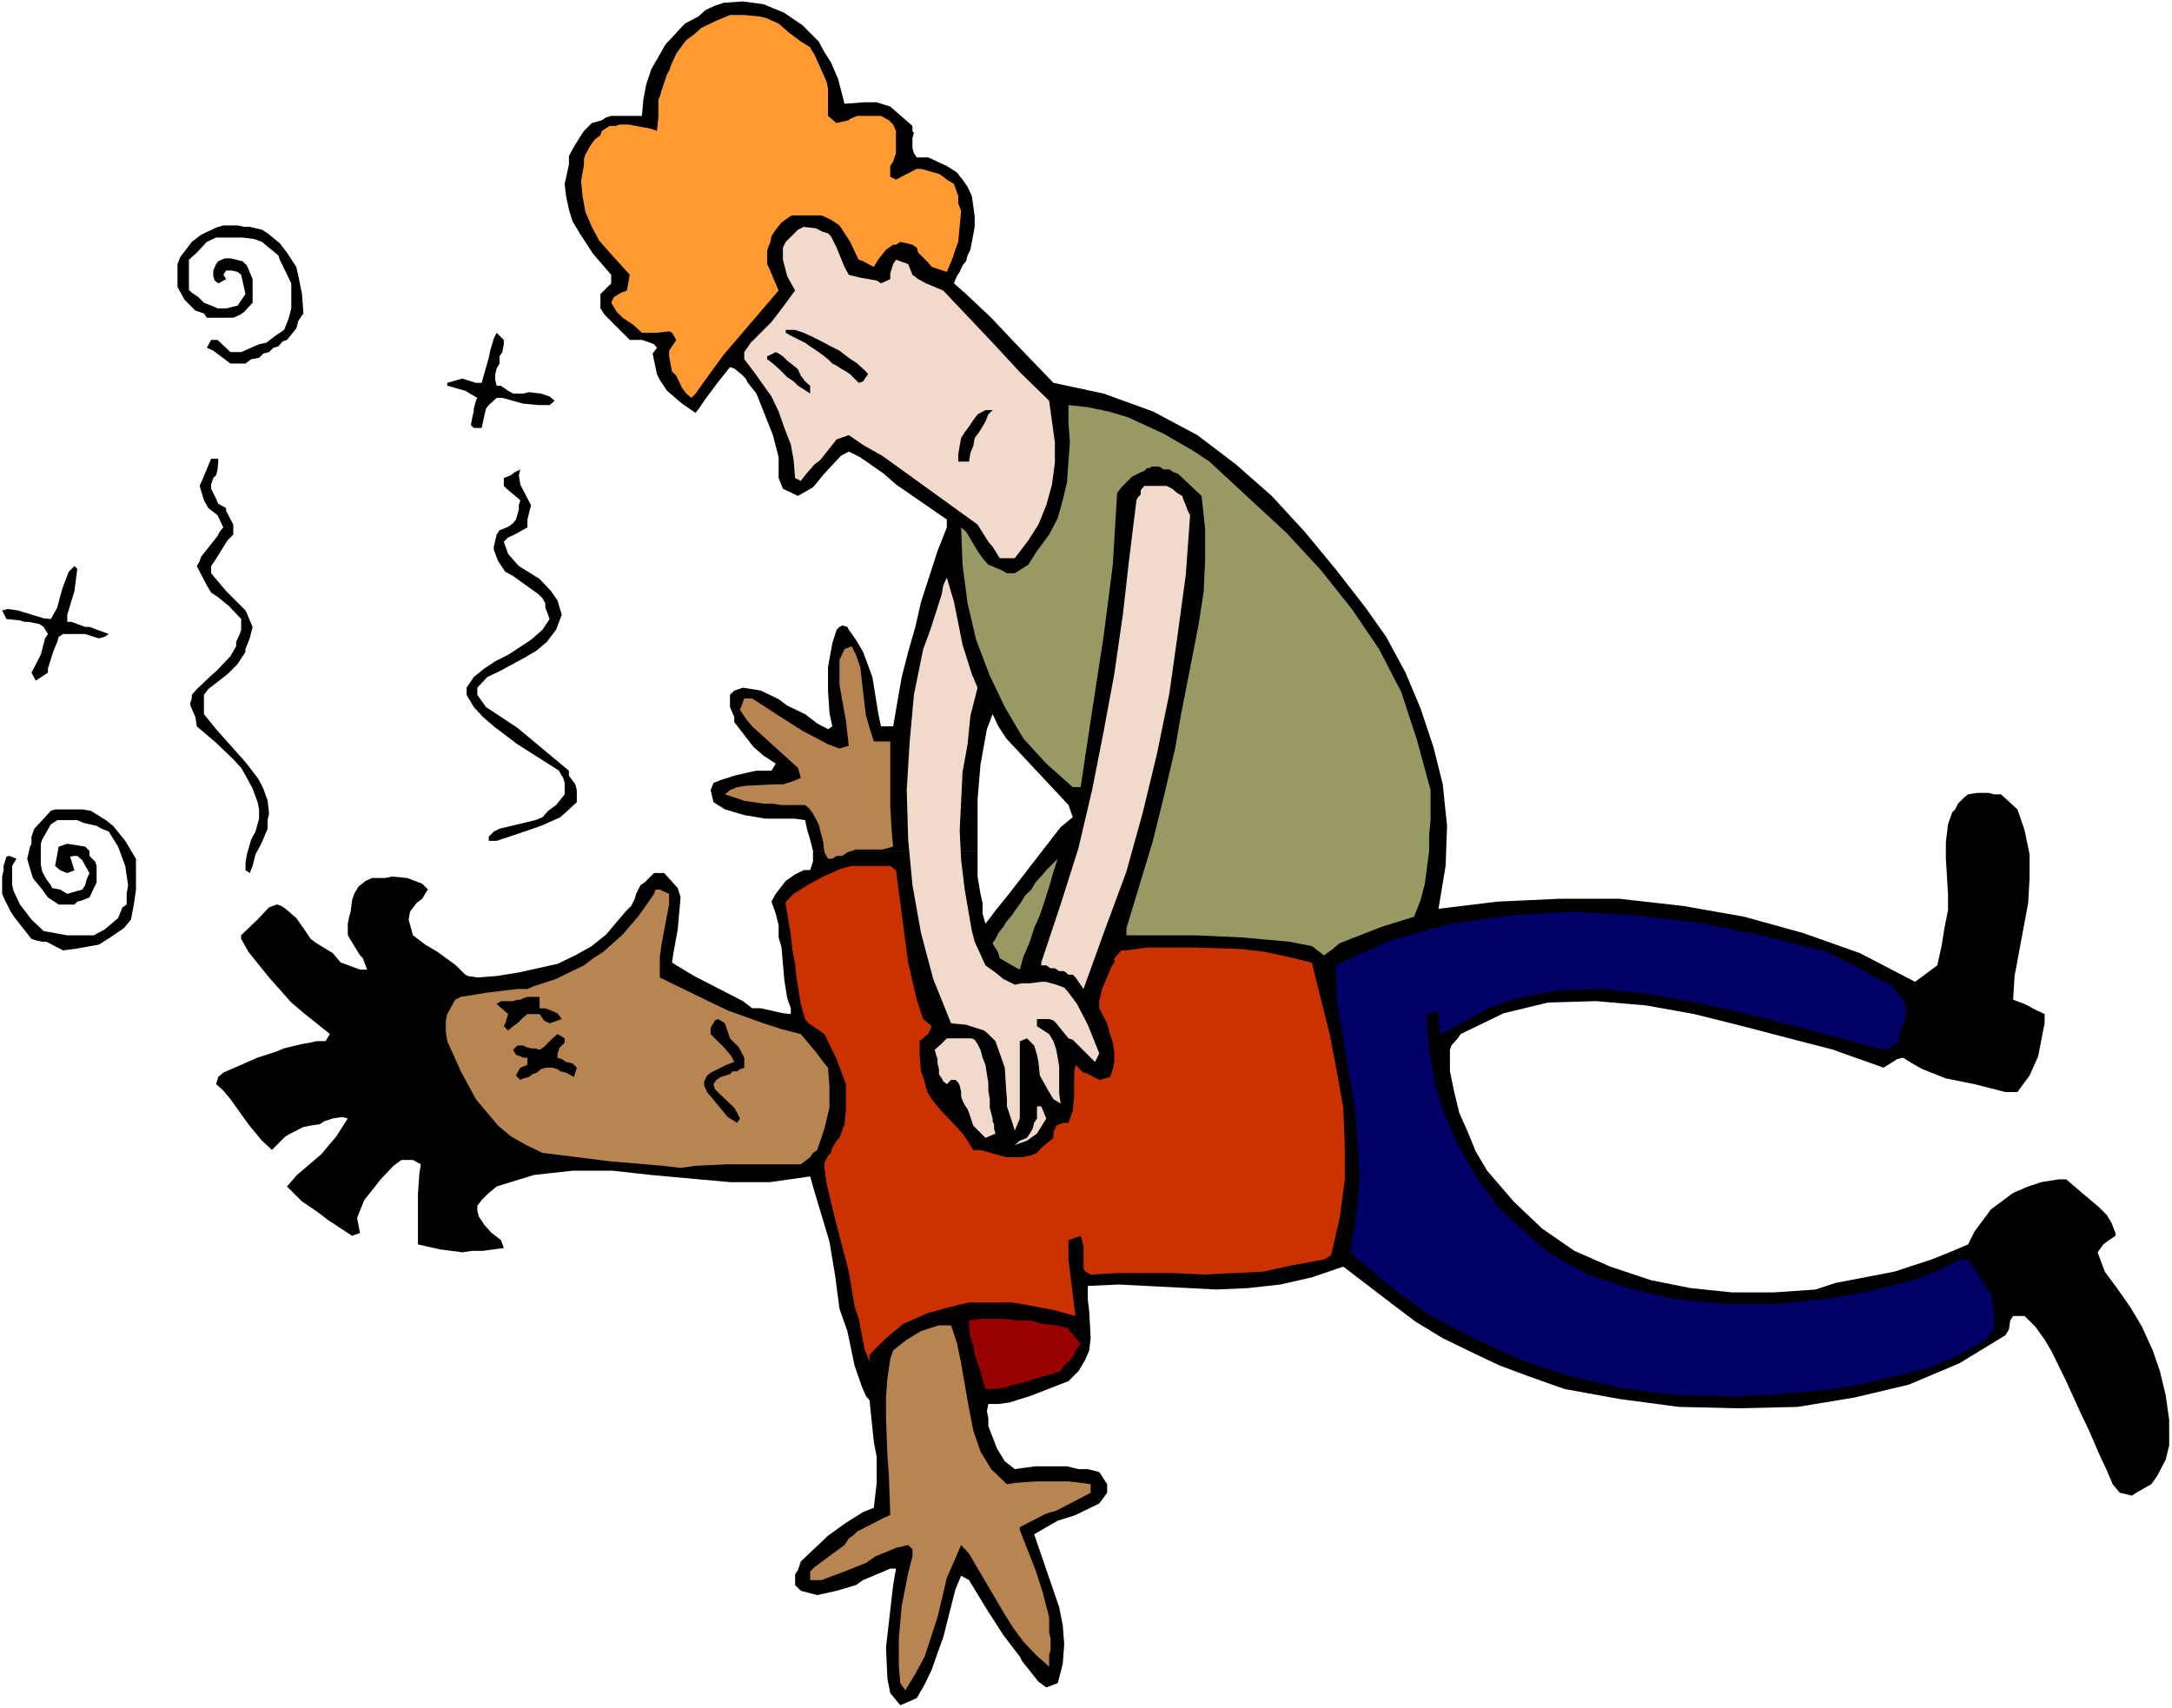 <?xml version="1.0" encoding="UTF-8" standalone="no"?>
<svg
   version="1.0"
   width="129.766mm"
   height="102.06mm"
   id="svg31"
   sodipodi:docname="CPR 3.wmf"
   xmlns:inkscape="http://www.inkscape.org/namespaces/inkscape"
   xmlns:sodipodi="http://sodipodi.sourceforge.net/DTD/sodipodi-0.dtd"
   xmlns="http://www.w3.org/2000/svg"
   xmlns:svg="http://www.w3.org/2000/svg">
  <rect width="100%" height="100%" fill="#333333" stroke="none"/>
  <sodipodi:namedview
     id="namedview31"
     pagecolor="#ffffff"
     bordercolor="#000000"
     borderopacity="0.25"
     inkscape:showpageshadow="2"
     inkscape:pageopacity="0.0"
     inkscape:pagecheckerboard="0"
     inkscape:deskcolor="#d1d1d1"
     inkscape:document-units="mm" />
  <defs
     id="defs1">
    <pattern
       id="WMFhbasepattern"
       patternUnits="userSpaceOnUse"
       width="6"
       height="6"
       x="0"
       y="0" />
  </defs>
  <path
     style="fill:#ffffff;fill-opacity:1;fill-rule:evenodd;stroke:none"
     d="M 0,385.739 H 490.455 V 0 H 0 Z"
     id="path1" />
  <path
     style="fill:#000000;fill-opacity:1;fill-rule:evenodd;stroke:none"
     d="m 220.745,192.142 h -37.168 l -0.646,-2.586 -0.646,-2.101 -0.485,-2.262 -2.262,-0.323 h -6.626 l -4.848,-0.808 -4.363,-1.293 -2.586,-1.616 -0.646,-2.747 0.646,-1.616 1.616,-0.646 3.07,-0.97 3.394,-0.808 1.616,-0.323 h 3.394 l 0.97,-1.616 -2.747,-1.778 -2.262,-1.939 -4.363,-5.656 v -1.131 l -0.97,-2.262 v -2.747 l 0.97,-0.97 1.939,-0.646 2.101,0.323 1.939,0.323 4.04,1.939 1.939,1.454 4.04,1.939 2.747,2.101 2.424,1.293 0.97,-0.646 -0.646,-3.07 -0.323,-5.01 v -5.333 l 0.97,-5.333 0.97,-3.07 0.646,-0.646 0.646,-0.323 1.131,0.323 0.323,0.646 1.616,2.262 1.616,2.747 2.101,5.656 1.293,8.08 0.646,3.07 h 2.747 l 0.97,-5.656 0.97,-5.494 1.454,-5.656 1.616,-5.656 1.293,-5.656 3.717,-11.474 2.101,-5.333 v -1.778 l -11.474,-7.918 -2.747,-2.424 -5.333,-3.717 -2.586,-1.293 -1.778,0.97 -2.586,2.747 -1.454,1.616 -2.262,2.747 -3.394,1.939 -3.394,-1.616 -0.97,-2.424 v -2.586 -2.101 l -1.293,-5.01 -3.717,-9.373 -1.939,-2.424 -0.485,-0.97 -0.97,-0.97 -1.616,-1.293 -0.97,-0.323 -3.07,3.878 -2.747,3.717 -0.97,1.454 -0.97,1.293 -0.97,-0.646 -2.101,-1.454 -3.394,-2.909 -1.616,-2.424 -0.646,-1.293 -0.646,-3.07 -0.323,-1.616 0.97,-1.293 -0.646,-0.808 -1.778,-0.646 -0.97,-0.323 h -2.747 l -5.656,-5.656 -0.97,-1.454 v -2.262 -0.97 l 1.616,-1.616 0.808,-0.808 v -1.939 l -4.04,-4.686 -3.07,-4.686 -1.616,-2.747 -0.808,-2.586 -0.646,-3.07 -0.323,-2.747 0.97,-4.363 v -0.97 -0.97 l 1.131,-2.101 1.616,-2.586 0.646,-0.97 1.778,-1.778 2.262,-0.646 0.97,-0.646 1.131,-0.323 h 6.949 l 0.323,-3.717 0.646,-3.394 1.131,-3.394 3.232,-5.656 2.424,-2.586 1.939,-2.101 3.07,-1.616 1.616,-1.454 2.101,-0.97 1.939,-0.646 4.363,-0.323 2.424,0.323 2.262,0.323 4.686,1.939 2.101,1.454 1.939,1.293 3.717,3.717 1.293,2.424 1.454,2.262 1.616,3.717 0.97,3.717 0.485,1.939 4.525,-0.323 h 1.778 0.97 l 3.07,0.97 1.293,1.131 3.717,3.232 v 1.131 l 0.323,0.485 -0.323,1.131 v 0.97 0.646 0.646 l 0.323,1.131 0.646,0.97 h 1.778 0.808 l 4.202,1.939 2.262,1.454 1.293,1.616 1.131,1.616 0.97,2.101 0.323,2.262 0.323,2.424 v 2.262 l -0.97,5.171 -0.646,1.293 -0.323,1.293 -0.808,0.97 -0.646,1.454 -0.646,0.97 -0.646,1.616 2.747,2.424 5.656,5.333 5.333,5.656 8.726,9.05 11.312,2.424 11.15,4.04 10.019,5.333 8.726,6.626 8.08,7.11 7.434,8.08 6.949,8.403 6.787,8.726 4.686,6.626 4.363,8.08 3.394,8.08 2.909,8.726 2.101,8.403 0.97,9.373 -0.323,9.05 -1.616,9.696 13.251,-1.616 13.898,-0.646 h 13.736 l 14.382,1.616 13.736,2.424 13.413,3.717 12.766,4.525 12.443,6.464 5.01,-3.717 0.97,-4.363 0.646,-4.04 0.808,-4.04 v -3.717 l -0.485,-7.918 v -3.717 l 0.485,-4.04 0.323,-0.97 0.646,-1.778 0.646,-0.646 0.646,-1.293 1.454,-1.454 0.808,-0.646 2.101,-0.323 h 2.586 l 1.131,0.323 h 1.616 l 3.717,3.394 1.616,4.686 1.131,5.494 v 5.333 l -0.323,5.656 -3.07,16.483 -0.323,5.333 2.586,0.97 2.747,1.454 1.778,0.808 v 2.101 l -0.485,2.424 -0.97,5.01 -1.939,4.363 -2.747,3.717 h -2.747 l -6.949,-1.778 -6.464,-1.293 -5.333,-2.101 -2.262,-1.293 -2.101,-1.293 -1.293,0.323 -3.07,1.939 -10.019,-3.555 -1.293,-0.485 -10.019,-2.586 -10.504,-2.747 -10.989,-2.747 -10.827,-1.939 -11.312,-0.97 -10.827,0.323 -10.019,2.424 -9.696,4.686 -0.646,0.97 -1.454,1.616 -0.323,0.97 v 4.848 l 0.97,4.686 1.131,4.686 1.939,4.363 1.778,4.363 2.586,4.363 3.07,3.555 2.909,3.394 6.464,6.141 7.272,5.01 8.08,3.555 9.211,3.07 8.888,1.778 9.373,0.97 h 9.534 l 9.373,-0.646 4.363,-1.454 13.413,-2.586 8.403,-2.747 4.04,-1.616 4.202,-1.778 1.454,-2.909 3.717,-5.01 5.01,-3.717 3.394,-1.454 2.909,-0.97 4.04,-0.646 h 1.616 l 4.363,3.717 3.07,2.586 1.778,1.778 0.97,1.616 0.97,2.424 v 0.646 l -1.939,1.293 -0.808,0.646 -1.293,1.778 1.616,4.363 2.747,3.717 3.07,4.363 2.586,4.363 2.424,5.333 1.616,4.686 1.293,5.333 0.808,5.656 v 5.818 l -0.808,3.232 -1.939,3.717 -1.293,1.778 -3.394,1.939 -0.97,0.646 -2.747,-0.646 -1.616,-1.939 -1.293,-3.07 -1.454,-3.07 -2.586,-5.979 -1.778,-3.717 -3.394,-7.434 -3.232,-6.626 -1.616,-2.747 -2.101,-2.909 -2.424,-2.424 h -2.586 l -0.646,0.97 -0.323,2.101 -0.808,1.293 -10.342,6.302 -11.474,4.848 -12.282,2.909 -12.766,2.101 -13.413,0.323 -13.413,-0.323 -13.413,-1.778 -12.443,-2.262 -7.757,-2.747 -6.949,-2.586 -6.464,-3.07 -6.302,-3.07 -6.141,-3.717 -5.333,-4.04 -10.989,-8.403 -7.11,2.424 -7.11,1.616 -7.272,0.808 -7.11,0.323 -22.139,-1.131 -6.949,0.323 v 3.07 l 0.323,2.747 0.323,5.979 -0.323,2.747 -0.97,2.262 -1.454,2.424 -2.262,2.262 -8.726,3.394 -4.686,1.454 -2.424,0.323 h -2.262 l -0.323,1.616 0.323,1.616 v 1.778 l 1.939,5.01 1.778,2.909 2.262,1.778 2.262,-0.323 2.424,-0.323 h 7.11 l 2.586,0.646 h 2.101 l 2.586,0.646 1.778,2.747 v 1.939 l -1.778,2.424 -5.333,2.586 -1.939,0.646 -2.101,0.646 -5.333,3.07 5.656,16.483 0.808,4.04 0.323,4.363 -0.323,4.363 -1.131,4.363 -2.586,0.97 -1.778,-1.293 -3.717,-4.686 -0.485,-0.97 -3.717,-4.848 -4.04,-6.302 -3.717,-6.141 -1.778,-0.97 -1.293,3.07 -2.747,10.827 -1.293,3.555 -1.293,3.717 -1.616,3.394 -1.778,3.07 -3.717,1.616 -2.262,-2.747 -0.646,-3.232 -0.323,-7.11 1.616,-14.059 0.646,-3.717 h -1.293 l -6.141,2.586 -1.616,1.131 -4.363,1.293 -4.363,0.97 -3.717,-0.97 -1.293,-1.293 v -1.131 -1.293 l 0.646,-0.97 0.646,-1.939 6.141,-5.818 4.04,-2.909 3.878,-2.424 2.424,-0.97 0.646,-5.656 v -5.818 l -0.646,-3.394 -0.97,-9.373 -0.808,-0.97 -0.97,-2.262 -1.616,-4.686 -1.616,-7.757 -1.778,-5.01 -0.97,-7.434 -1.293,-7.757 -3.394,-11.312 -0.97,-3.394 -9.05,1.293 h -9.05 l -17.776,-1.616 -8.726,-0.97 h -9.05 l -8.726,0.97 -8.403,2.586 -2.101,1.778 -1.293,1.293 -0.97,1.293 v 1.131 l 0.323,1.293 1.293,1.939 1.616,1.778 2.101,1.616 0.646,1.778 -4.686,0.646 h -2.424 l -2.262,0.323 -5.01,-0.646 -5.01,-1.131 v -11.312 l 0.323,-4.686 0.323,-2.101 -1.778,-0.97 h -2.586 l -1.778,1.293 -2.909,3.07 -2.424,3.07 -1.293,1.616 -1.616,4.04 0.646,3.394 -1.778,0.646 -5.656,-3.717 -1.616,-1.293 -2.101,-1.454 -1.939,-1.293 -1.616,-1.616 -1.778,-1.778 2.262,-2.586 5.494,-4.686 3.394,-4.04 2.586,-4.04 -1.293,-0.323 -2.101,0.323 -0.97,0.323 -0.97,0.323 -0.97,0.646 -2.101,0.323 -1.616,0.323 -2.262,1.131 -1.778,0.97 -3.07,3.07 -2.262,-2.101 -3.07,-3.717 -4.04,-5.656 -1.616,-1.939 -1.616,-1.454 0.485,-1.616 1.131,-0.97 7.757,-3.394 4.04,-1.293 1.939,-0.808 4.04,-0.97 1.939,-0.323 1.293,-0.323 h 2.101 l 0.97,-1.616 -5.656,-4.525 -3.07,-2.586 -5.01,-5.656 -4.686,-5.818 -1.616,-2.909 v -0.808 l 3.717,-3.555 2.586,-2.747 1.778,-0.646 0.97,0.323 0.97,0.646 2.424,2.101 1.616,2.262 1.616,2.424 1.293,0.97 3.717,2.262 1.778,2.101 4.363,1.616 h 1.616 l -0.97,-2.586 -0.646,-0.646 -1.293,-2.101 -1.454,-2.424 v -2.586 l 0.323,-1.616 0.323,-1.131 0.323,-2.586 0.485,-1.454 0.97,-1.616 1.616,-1.293 1.454,-0.646 h 1.131 1.778 l 1.616,-0.323 3.394,0.323 3.394,1.293 1.293,1.293 -0.646,0.97 -0.646,1.131 -1.293,0.97 -1.454,1.939 -0.323,1.778 0.97,3.555 2.747,2.101 2.747,1.616 4.202,3.07 2.101,2.101 0.646,0.323 2.101,0.323 4.363,-0.323 5.01,-0.808 8.726,-1.939 4.04,-1.939 3.717,-2.101 3.232,-2.586 4.363,-5.171 0.646,-0.646 0.646,-0.646 0.808,-1.616 0.323,-1.131 0.97,-1.939 0.97,-0.646 0.97,-0.97 1.131,-1.131 h 2.262 l 3.07,3.394 0.646,2.101 -0.646,7.272 -0.97,5.333 -0.323,2.101 0.97,0.646 4.04,2.424 10.989,5.656 2.101,1.616 h 1.939 l 5.01,1.131 1.778,0.162 v -1.293 l -0.808,-2.262 -0.646,-4.04 -0.646,-7.434 -0.646,-2.262 v -2.747 l -0.646,-2.586 -0.97,-2.747 0.97,-1.778 2.262,-2.909 2.101,-1.454 1.939,-0.97 h 1.454 l 0.646,-1.939 v -1.131 -1.293 h 37.168 v 4.04 1.778 l 0.323,1.939 0.323,1.939 0.485,2.101 v 2.424 l 0.646,2.262 2.586,-3.394 2.747,-3.394 11.635,-15.029 2.747,-2.262 -0.97,-2.747 -9.373,-10.019 -4.686,-5.01 -1.778,-2.747 -1.293,-2.747 -1.293,3.394 -1.454,8.08 -0.646,7.757 z"
     id="path2" />
  <path
     style="fill:#b88552;fill-opacity:1;fill-rule:evenodd;stroke:none"
     d="m 204.424,381.699 -1.131,-1.616 -0.323,-3.717 v -6.626 l 0.646,-7.11 1.454,-7.434 0.97,-3.717 v -1.616 l -0.97,-0.97 -2.747,0.646 -4.686,1.939 -2.101,1.454 -4.848,1.939 -5.171,1.939 h -2.586 v -1.939 l 0.97,-0.97 6.787,-5.01 0.97,-1.454 1.293,-0.97 0.646,-0.646 5.979,-3.07 1.454,-0.646 -0.323,-9.05 -0.323,-4.363 -0.323,-8.726 v -4.363 l 0.323,-4.363 0.646,-4.363 0.646,-1.939 3.07,-2.424 3.232,-1.939 4.04,-1.293 h 2.747 l 1.293,3.878 0.97,4.686 1.778,10.181 0.97,5.01 1.616,4.686 2.424,4.04 3.555,3.394 2.101,-0.323 4.686,-0.323 h 7.11 l 2.747,0.323 2.262,0.323 v 1.939 l -3.717,1.939 -4.04,2.101 -2.262,0.646 -5.979,3.07 v 0.646 l 3.555,9.05 1.616,5.01 1.454,5.656 v 3.394 l 0.323,1.454 v 2.586 l -0.323,0.97 v 2.747 l -3.07,-2.747 -2.747,-2.909 -2.262,-3.07 -1.939,-3.07 -8.08,-13.736 -1.778,-1.939 -1.616,3.717 -1.616,3.717 -2.101,8.888 -2.909,8.888 -2.101,3.878 z"
     id="path3" />
  <path
     style="fill:#000000;fill-opacity:1;fill-rule:evenodd;stroke:none"
     d="m 481.406,334.512 h -1.778 l -2.586,-5.171 -6.141,-14.706 -4.686,-9.696 -2.586,-4.686 -4.04,-5.01 -0.808,-0.323 -2.262,-0.485 h -1.616 l -0.97,-0.646 -1.131,-0.646 -0.97,-3.394 -0.97,-2.262 -1.778,-2.424 -2.262,-2.262 0.97,-2.747 1.293,-1.939 3.394,-3.394 4.04,-3.07 2.262,-0.97 2.101,-0.97 3.07,-0.646 2.586,0.646 3.717,3.394 0.97,0.97 1.454,1.293 1.616,3.07 -1.293,0.646 -3.07,2.424 -0.646,1.293 v 1.616 l 2.747,3.07 2.586,3.394 4.686,7.595 2.101,3.717 1.939,4.363 3.07,9.696 v 2.101 l 0.323,2.586 v 1.454 l 0.323,4.04 -1.616,3.555 -0.808,1.778 -1.616,1.939 z"
     id="path4" />
  <path
     style="fill:#000066;fill-opacity:1;fill-rule:evenodd;stroke:none"
     d="m 390.102,315.282 -12.443,-0.323 -11.958,-1.616 -11.797,-2.747 -10.989,-3.717 -10.827,-5.01 -10.019,-5.333 -9.05,-6.787 -8.08,-6.949 1.293,-8.403 0.808,-8.08 -0.485,-8.08 -0.646,-8.08 -4.04,-24.078 -0.323,-8.08 12.443,-5.656 13.413,-3.717 13.736,-1.939 13.898,-0.808 14.059,0.808 14.059,1.616 13.736,2.747 15.675,3.878 7.757,4.04 4.363,2.424 2.262,0.97 3.07,3.717 0.323,1.616 v 1.293 l -0.646,2.747 -0.97,1.778 v 1.616 l -0.97,0.646 -0.808,0.646 -1.616,0.646 -21.008,-5.656 -10.504,-2.586 -10.666,-2.424 -10.827,-1.939 -10.342,-1.131 -10.666,0.323 -10.181,2.101 -5.01,1.939 -7.434,4.04 -3.232,1.778 -0.323,-0.808 -0.323,-2.586 v -1.616 l -2.747,0.485 0.646,8.08 1.293,7.757 2.424,7.434 3.394,7.434 3.717,6.302 4.525,6.302 5.494,5.171 5.979,5.333 9.05,5.01 10.181,3.394 10.019,2.262 10.989,0.97 h 10.827 l 10.989,-0.97 10.827,-1.939 10.666,-2.747 4.686,-1.939 4.04,-2.101 1.778,-0.323 h 0.808 l 1.454,2.101 2.909,4.686 0.808,0.97 0.646,4.04 v 2.747 0.97 l -1.778,2.586 -5.979,3.394 -6.302,2.747 -7.434,1.939 -6.949,1.616 -7.434,1.454 -7.434,0.646 -7.434,0.646 -6.949,0.323 z"
     id="path5" />
  <path
     style="fill:#990000;fill-opacity:1;fill-rule:evenodd;stroke:none"
     d="m 222.523,313.666 -0.646,-2.101 -0.485,-1.939 -0.646,-1.778 -0.646,-1.939 -0.323,-2.101 -0.646,-1.939 -0.323,-1.939 v -1.778 l 2.586,-0.323 h 2.747 2.747 l 2.586,0.323 h 3.07 l 2.909,0.808 3.07,0.323 2.747,0.646 0.323,0.646 0.646,0.646 0.646,0.97 1.131,1.293 -1.131,1.454 -0.323,0.97 -0.97,1.293 -1.293,1.131 -0.808,1.293 -1.939,0.646 -2.424,0.646 -1.939,0.646 -2.101,0.646 -2.262,0.485 -1.939,0.646 -2.424,0.323 z"
     id="path6" />
  <path
     style="fill:#cc3200;fill-opacity:1;fill-rule:evenodd;stroke:none"
     d="m 196.344,307.525 -1.131,-2.909 -1.293,-6.787 -0.97,-2.909 -1.293,-7.757 -3.07,-11.797 -1.939,-8.08 -0.485,-3.555 v -1.131 l 0.808,-1.616 0.646,-0.646 0.323,-1.131 0.97,-1.616 0.646,-0.646 1.131,-3.07 0.323,-3.07 v -2.909 -3.07 l -2.101,-5.656 -2.747,-5.656 -3.555,-2.424 -0.808,-0.97 -0.97,-3.394 -0.97,-5.979 -0.323,-3.07 -0.646,-3.394 -0.323,-3.232 -1.131,-6.787 v -0.646 l 1.778,-1.778 3.07,-1.939 3.555,-1.939 4.04,-1.778 2.424,-0.646 h 8.726 l 1.293,0.97 2.747,20.846 1.939,8.403 1.454,4.363 1.939,1.616 -0.808,1.778 -0.808,0.646 -1.131,0.97 v 3.394 l 0.323,3.394 0.485,1.293 0.97,3.394 0.97,1.616 2.101,2.586 3.555,3.717 1.293,1.454 1.131,1.616 1.293,2.101 h 1.616 l 5.818,1.616 h 1.293 1.939 l 2.101,-0.323 1.616,-0.646 0.97,-1.131 2.747,-2.262 v -1.293 l 0.646,-1.454 1.454,-0.646 h 1.293 l 0.97,-2.747 0.323,-3.232 v -3.717 -1.939 l 0.323,-1.454 1.778,1.778 h 0.485 l 3.07,1.616 2.424,-0.646 0.646,-1.778 0.323,-1.616 v -2.262 l -0.323,-2.101 -0.646,-1.939 -0.646,-2.424 -1.778,-3.394 v -1.616 l 0.646,-2.747 2.101,-5.01 0.646,-0.97 v -0.97 l 1.616,-1.778 h 1.131 l 4.686,-0.646 h 5.333 5.01 l 10.827,0.323 5.333,0.646 5.333,1.131 5.333,1.293 4.04,16.16 1.616,8.403 1.454,8.242 0.323,8.08 v 8.403 l -1.131,8.403 -1.939,8.403 -1.616,0.97 -7.11,1.293 -6.626,1.454 -6.787,0.323 -6.626,0.323 -6.787,-0.323 h -12.766 l -5.979,0.323 -1.131,-0.646 -0.485,-0.646 v -1.454 -0.97 -2.586 l -0.323,-1.454 -0.323,-0.97 -2.747,0.97 v 4.363 l 1.293,10.504 0.323,2.262 -4.686,-1.293 -5.01,-0.97 -4.686,-0.808 h -5.01 -4.686 l -4.686,1.131 -4.686,1.293 -5.494,2.424 -3.878,3.232 -2.424,2.424 -1.293,1.293 z"
     id="path7" />
  <path
     style="fill:#000000;fill-opacity:1;fill-rule:evenodd;stroke:none"
     d="m 101,279.083 h -0.97 -1.293 l -1.454,-0.323 -0.646,-0.323 v -7.757 l 0.323,-1.616 v -2.101 l 0.646,-1.293 v -1.939 -1.131 l 0.808,-0.646 -0.808,-1.293 -0.97,-0.97 -1.616,-0.485 -2.101,-0.646 h -0.97 -0.646 l -1.293,0.323 -3.07,2.101 -3.394,3.394 -2.586,3.232 -2.101,4.04 -0.97,2.424 -2.747,-0.97 -1.293,-1.131 -2.747,-1.616 -0.646,-0.646 -0.323,-0.646 0.646,-2.424 1.454,-1.939 1.293,-2.101 1.616,-1.616 1.454,-2.101 4.04,-3.555 2.262,-1.778 0.323,-0.97 -0.323,-2.747 -1.939,-0.646 -1.778,-0.323 -1.939,-0.323 -1.778,0.646 -1.939,0.323 -6.141,2.101 h -0.808 l -1.131,0.646 -2.909,3.07 -2.101,-1.131 -2.262,-2.586 -2.747,-3.394 -2.747,-4.363 2.424,-1.616 5.656,-2.101 6.141,-0.97 6.626,-0.323 h 3.394 v -2.747 l 0.323,-0.97 v -2.101 l -0.323,-0.97 v -0.97 l -2.747,-1.616 -2.747,-1.778 -4.525,-4.363 -4.686,-5.333 -4.04,-5.01 v -1.293 l 0.97,-1.454 3.394,-2.586 0.646,0.646 5.333,5.333 1.616,0.97 3.07,3.07 0.97,0.646 0.97,0.97 4.363,3.07 h 1.778 1.939 l 4.04,-0.646 0.646,-2.101 -2.747,-4.363 -0.485,-0.97 -0.646,-0.97 -1.131,-0.323 -0.646,-0.646 -0.646,-1.616 -0.323,-1.131 0.323,-2.909 0.323,-0.808 v -0.97 l 0.646,-1.939 0.323,-0.323 1.778,-0.808 h 1.293 1.939 0.97 2.747 l -0.646,2.101 -0.646,0.97 -0.323,0.97 v 1.454 l 0.97,3.717 0.646,1.939 0.97,1.293 2.747,2.101 5.979,4.04 1.454,1.293 -1.454,1.616 -1.939,1.778 -0.646,0.323 -0.323,0.97 -0.808,2.101 0.485,4.525 0.97,4.525 1.616,4.363 2.262,4.04 2.747,3.555 3.07,3.717 8.726,8.726 -0.97,0.97 -1.778,0.323 -2.909,1.454 -2.747,1.939 -2.747,2.424 -0.97,1.616 v 4.04 0.646 l 1.616,3.717 z"
     id="path8" />
  <path
     style="fill:#b88552;fill-opacity:1;fill-rule:evenodd;stroke:none"
     d="m 153.681,263.731 -4.04,-0.485 -11.635,-0.97 -15.514,-1.939 -3.717,-1.778 -3.394,-1.939 -2.909,-2.424 -5.01,-5.979 -3.394,-6.302 -3.07,-6.787 -0.323,-2.101 v -2.586 l 0.323,-1.454 1.778,-3.232 1.293,-0.646 4.04,-0.646 1.939,-0.323 6.787,-0.808 h 2.262 l 1.454,-0.646 5.01,-1.616 2.909,-1.454 3.394,-1.616 2.101,-1.616 2.262,-1.454 4.363,-3.878 3.717,-4.363 3.394,-4.848 0.323,-0.97 h 0.97 l 0.646,0.323 1.454,0.646 v 2.424 l -0.485,2.424 -1.293,6.949 -0.323,2.424 v 1.939 2.747 l 10.989,5.333 4.363,2.101 8.08,2.909 4.04,1.293 4.363,1.131 3.394,4.04 1.939,2.586 0.808,0.97 0.323,4.04 v 2.424 2.586 l -1.131,4.686 -1.616,4.848 -0.97,0.646 -0.646,0.97 -2.101,1.616 h -16.806 l -6.949,0.323 z"
     id="path9" />
  <path
     style="fill:#f1d9cc;fill-opacity:1;fill-rule:evenodd;stroke:none"
     d="m 229.149,258.56 1.131,-0.97 1.616,-0.646 0.646,-0.97 0.646,-1.131 0.323,-1.293 0.646,-0.97 v -2.747 h 0.97 l 1.131,2.747 -2.101,3.394 -2.262,1.616 z"
     id="path10" />
  <path
     style="fill:#f1d9cc;fill-opacity:1;fill-rule:evenodd;stroke:none"
     d="m 222.523,256.944 -2.747,-2.747 -0.323,-0.97 -0.323,-0.97 -0.323,-0.97 -0.323,-0.808 -0.646,-0.97 -0.485,-0.97 -0.323,-0.97 v -0.97 l -0.323,-1.454 -0.323,-0.646 -0.646,-0.646 h -0.97 l -0.97,0.97 -0.808,-0.646 -0.323,-0.646 -0.646,-0.97 v -1.131 l -0.323,-1.293 v -0.97 l -0.323,-0.97 -0.323,-1.131 1.454,-1.293 1.293,-1.293 h 5.01 0.646 l 0.646,0.323 0.646,0.97 0.646,1.293 0.485,1.778 0.646,1.616 0.323,2.101 0.323,1.939 v 1.778 l 0.323,1.939 v 1.939 l 0.646,2.424 v 0.646 l 0.323,0.646 v 0.97 l 0.323,1.131 z"
     id="path11" />
  <path
     style="fill:#f1d9cc;fill-opacity:1;fill-rule:evenodd;stroke:none"
     d="m 229.149,255.328 -0.646,-2.101 -1.131,-3.394 v -1.616 l -0.162,-1.939 -0.323,-5.171 -1.131,-3.232 -0.646,-1.778 -0.323,-0.97 -1.616,-1.616 -0.97,-0.808 -4.04,-1.293 -3.394,-0.323 -4.04,-10.019 -2.747,-10.342 -1.939,-10.827 -0.97,-10.342 -0.323,-11.15 0.646,-10.666 0.97,-10.827 2.101,-10.342 1.616,-4.363 2.586,-8.08 0.323,-1.939 0.808,-1.778 1.616,5.494 1.939,9.696 2.101,6.626 1.293,3.07 -1.616,6.302 -0.646,6.464 -1.131,6.302 -0.646,13.09 0.323,6.787 0.808,6.626 1.616,9.373 0.646,2.424 2.424,5.333 2.262,1.616 1.778,1.454 2.586,1.293 1.616,-0.323 h 1.778 l 2.586,-0.323 h 1.131 l 2.262,0.646 1.778,0.646 0.97,1.131 1.939,2.586 2.424,4.686 1.616,4.04 0.97,2.424 -0.97,1.939 -4.04,-4.04 -0.97,-0.97 -0.97,-0.323 -2.747,-3.394 -0.646,-0.646 -0.97,-0.323 h -2.747 v 1.616 l 2.747,1.778 0.97,1.616 0.646,1.939 0.646,3.717 v 6.141 l 0.323,2.262 -1.616,-0.97 -0.97,-1.616 -0.646,-1.131 -1.454,-2.586 -0.323,-3.07 -0.323,-1.616 -0.646,-2.101 -1.616,-1.616 -1.616,0.646 v 6.302 2.424 4.04 2.262 2.424 z"
     id="path12" />
  <path
     style="fill:#000000;fill-opacity:1;fill-rule:evenodd;stroke:none"
     d="m 166.448,253.551 -2.101,-1.293 -4.686,-5.656 -0.646,-1.454 v -0.97 l 0.646,-1.293 0.808,-0.646 3.555,-1.778 1.778,-0.646 -0.646,-1.293 -1.454,-1.778 -0.646,-0.646 -1.293,-1.293 -1.293,-1.293 v -1.454 l 0.97,-1.616 0.646,-0.323 0.646,0.323 0.97,0.646 1.131,3.394 1.939,1.939 1.293,2.424 v 2.262 l -0.97,0.323 -0.646,0.485 h -0.97 l -0.646,0.646 -2.101,0.646 -0.97,0.646 -0.646,0.97 0.323,1.131 0.97,0.97 3.394,3.232 0.646,1.131 0.646,1.293 z"
     id="path13" />
  <path
     style="fill:#000000;fill-opacity:1;fill-rule:evenodd;stroke:none"
     d="m 117.483,243.855 -0.97,-0.97 0.323,-0.646 0.646,-1.131 1.616,-0.646 v -1.616 h -0.97 l -0.646,-0.323 -0.97,-0.323 -0.646,-1.131 0.97,-0.97 h 1.293 l 0.646,0.323 1.131,0.323 h 0.97 l 0.97,0.323 0.97,-0.646 0.97,-0.97 0.97,-0.97 1.131,-0.97 1.616,0.97 v 0.97 l -0.646,0.646 -0.646,0.646 v 0.323 l -0.323,0.808 v 0.97 l 0.97,0.323 0.97,0.646 1.454,0.323 0.97,0.97 -0.646,2.101 -1.778,-0.97 -1.293,-0.323 -0.646,-0.485 -1.131,-0.323 h -0.646 -0.97 l -0.97,0.323 -0.97,0.808 -0.97,0.323 -0.808,0.646 -1.293,0.323 z"
     id="path14" />
  <path
     style="fill:#000000;fill-opacity:1;fill-rule:evenodd;stroke:none"
     d="m 451.187,243.208 -10.181,-2.424 -2.262,-0.97 -2.262,-0.646 -4.04,-2.101 -1.131,-0.97 2.424,-5.979 v -4.363 l 3.394,-3.394 2.262,-4.363 1.616,-4.686 1.131,-5.01 0.646,-5.656 0.323,-10.827 0.485,-6.949 0.485,-1.454 0.97,-0.646 0.808,-0.97 h 1.293 l 1.616,0.323 1.454,-0.323 2.586,3.394 1.778,5.01 0.97,5.01 -0.323,5.333 -0.323,5.333 -2.424,10.827 -0.97,5.333 -0.323,5.656 h 1.293 l 3.394,1.293 2.101,1.131 0.808,1.616 -0.162,3.07 -0.646,2.747 -2.101,3.232 -0.323,1.454 -2.424,0.97 h -1.293 z"
     id="path15" />
  <path
     style="fill:#000000;fill-opacity:1;fill-rule:evenodd;stroke:none"
     d="m 114.736,232.704 -0.97,-0.97 0.323,-0.646 0.323,-0.97 0.323,-1.131 -2.586,-2.262 0.97,-0.646 h 0.97 0.646 1.131 l 0.97,-0.323 h 0.646 l 0.646,-0.323 0.97,-0.323 h 2.747 v 2.586 h 1.293 l 1.293,0.485 1.454,0.646 0.97,1.293 -2.747,0.97 -1.293,-0.646 -0.97,-1.454 h -2.747 l -0.97,0.808 -0.646,0.646 -0.646,0.646 -0.97,0.646 z"
     id="path16" />
  <path
     style="fill:#f1d9cc;fill-opacity:1;fill-rule:evenodd;stroke:none"
     d="m 244.662,223.331 -1.778,-2.586 -0.646,-0.646 h -0.97 l -0.97,-0.808 h -1.131 l -0.97,-0.646 h -0.97 l -0.97,-0.646 h -1.131 v -0.646 l 4.363,-13.09 4.04,-12.766 3.07,-13.09 2.586,-13.09 2.424,-13.09 1.939,-13.413 1.454,-12.766 1.616,-13.09 0.323,-0.646 0.646,-0.646 v -0.97 l 0.808,-0.97 h 4.363 0.646 l 1.293,0.646 1.131,0.97 1.131,0.646 0.323,0.97 0.485,1.131 0.323,0.97 0.646,1.293 -0.97,13.413 -1.778,13.09 -1.939,13.736 -2.747,13.413 -3.232,13.413 -3.717,13.413 -4.848,13.09 z"
     id="path17" />
  <path
     style="fill:#999966;fill-opacity:1;fill-rule:evenodd;stroke:none"
     d="m 230.28,218.968 -1.778,-0.97 -2.747,-1.616 -0.323,-1.131 -0.323,-0.646 -0.646,-0.97 -0.323,-0.646 0.646,-0.97 0.646,-1.293 1.131,-1.454 0.808,-1.293 1.131,-1.293 0.97,-1.454 0.97,-1.293 0.97,-1.616 1.454,-1.454 0.97,-1.616 1.616,-1.778 0.808,-0.97 0.97,-0.97 0.646,-0.646 0.97,-0.97 -0.97,2.909 -0.97,3.394 -0.97,3.07 -1.131,3.394 -1.293,2.909 -0.97,3.07 -1.454,3.394 z"
     id="path18" />
  <path
     style="fill:#999966;fill-opacity:1;fill-rule:evenodd;stroke:none"
     d="m 298.96,215.736 -2.747,-2.101 -5.01,-0.97 -10.666,-0.97 -10.504,-0.485 h -15.675 v -1.616 l 5.979,-19.715 2.586,-10.504 2.424,-10.342 1.293,-7.434 4.04,-20.685 1.131,-7.434 0.323,-7.11 v -6.949 l -0.808,-7.434 -5.333,-5.01 -0.97,-0.323 -0.97,-0.646 h -1.293 l -0.97,-0.646 h -0.808 -0.97 l -0.323,0.323 h -0.646 l -0.646,0.646 -0.808,0.323 -1.939,0.97 -2.424,2.424 -0.97,1.293 -0.97,16.16 -2.101,16.322 -2.586,16.806 -2.586,17.13 h -1.778 l -5.979,-5.333 -5.171,-5.656 -4.202,-7.11 -3.394,-7.11 -3.07,-8.08 -1.939,-8.242 -1.131,-8.726 -0.323,-8.403 1.131,0.97 2.586,4.363 1.131,1.616 1.293,1.454 3.07,1.293 1.131,0.646 h 1.778 l 3.07,-1.939 1.939,-3.07 2.747,-3.717 1.939,-3.717 1.131,-4.04 0.97,-4.04 0.323,-4.686 0.323,-4.363 -0.323,-4.363 v -4.04 l 4.363,0.485 4.686,0.97 4.363,1.293 8.08,3.717 6.949,4.04 3.394,2.262 8.726,8.08 8.726,8.08 7.757,8.403 6.949,8.726 6.141,9.05 5.01,9.696 3.555,10.827 3.07,11.312 v 6.787 l -0.323,3.394 v 3.555 l -0.97,7.434 -0.97,3.717 -1.454,3.717 -7.272,2.262 -9.534,3.717 -1.939,1.616 z"
     id="path19" />
  <path
     style="fill:#000000;fill-opacity:1;fill-rule:evenodd;stroke:none"
     d="M 14.221,214.605 10.504,212.666 H 9.534 L 8.08,212.343 7.11,212.019 3.394,207.333 2.424,205.879 1.131,203.293 0.485,201.839 v -3.878 l 0.323,-1.454 v -0.97 l 0.646,-2.101 0.646,-0.162 1.616,0.646 -0.97,1.616 v 4.363 l 0.323,1.293 1.454,3.07 2.586,3.394 2.747,2.586 5.333,0.97 h 5.979 l 1.778,-0.97 0.646,-0.323 3.07,-2.586 0.97,-2.424 0.97,-0.646 v -2.424 l 0.323,-1.939 -0.646,-4.363 -1.616,-4.363 -2.101,-3.394 -1.616,-0.646 -1.131,-0.646 -2.909,-0.646 -1.454,-0.646 h -3.232 -1.293 l -1.454,0.97 -1.939,3.394 -0.323,0.97 v 0.646 4.04 l 0.323,1.616 0.97,1.778 0.97,1.293 0.323,0.646 1.778,0.323 1.616,0.97 3.394,-0.97 0.646,-0.97 0.323,-1.293 0.646,-1.454 -1.293,-2.262 -0.323,-0.646 -1.131,-0.97 h -0.646 l -0.97,0.162 0.646,2.101 0.323,0.97 -1.616,0.646 -1.616,-0.646 -1.131,-0.97 0.808,-4.363 1.939,-0.646 4.04,0.646 0.97,0.97 v 1.131 l 1.293,1.293 0.323,0.97 v 3.717 l -1.616,3.394 -1.616,0.646 -1.131,0.323 -0.646,0.646 h -3.555 l -2.424,-1.616 -1.293,-1.778 -2.101,-2.586 -0.646,-2.101 -0.646,-2.262 0.646,-2.747 0.323,-0.646 v -1.616 l 0.646,-1.778 2.101,-2.262 1.616,-1.778 0.97,-0.323 h 6.141 l 1.939,0.323 3.394,2.101 1.616,1.293 2.747,3.394 0.97,1.616 1.454,2.424 v 5.01 1.939 l -0.485,3.394 -0.646,3.394 -1.616,1.939 -3.07,2.101 -2.586,1.616 -5.494,0.97 z"
     id="path20" />
  <path
     style="fill:#000000;fill-opacity:1;fill-rule:evenodd;stroke:none"
     d="m 56.398,197.152 -0.97,-0.646 v -1.616 l 0.323,-1.939 0.97,-3.394 0.97,-1.778 0.808,-2.909 v -2.101 l -0.323,-1.616 -1.131,-3.07 -1.293,-2.424 -1.293,-2.262 -1.778,-1.939 -3.878,-3.717 -4.363,-3.717 -0.323,-2.101 -1.131,-2.586 v -0.646 l 0.323,-0.97 v -0.808 l 1.131,-1.293 3.232,-3.07 1.131,-0.97 3.232,-3.394 1.293,-2.262 v -0.97 l 0.808,-1.778 0.323,-0.97 v -2.424 l -2.747,-2.909 -2.586,-2.101 -1.454,-0.97 -0.97,-1.616 -2.262,-4.363 0.646,-1.131 0.323,-0.97 1.293,-1.616 2.424,-3.07 0.485,-0.97 0.808,-0.97 -1.293,-2.747 -2.101,-1.616 -0.97,-1.778 -0.97,-3.232 0.646,-1.454 1.939,-4.686 h 1.616 v 0.646 l -0.162,1.778 -0.323,1.293 -0.646,0.646 -0.485,1.454 v 0.97 l 1.131,2.262 0.485,1.131 1.778,0.97 v 0.646 l 1.616,3.07 v 2.262 l -1.293,1.293 -2.909,4.686 -0.808,1.131 v 1.616 l 0.808,0.97 2.586,3.07 4.363,4.363 0.323,0.646 0.646,1.616 0.646,1.454 -0.646,2.586 -0.97,2.424 v 0.646 l -1.778,2.747 -2.262,2.262 -4.363,3.394 -0.97,1.293 v 4.363 l 2.747,3.394 6.626,7.434 2.747,3.555 0.646,1.131 0.646,1.293 0.97,2.747 0.323,2.909 -0.323,1.454 v 1.939 l -1.293,3.07 -0.323,0.646 -1.131,2.101 -0.323,1.293 -0.323,1.293 z"
     id="path21" />
  <path
     style="fill:#b88552;fill-opacity:1;fill-rule:evenodd;stroke:none"
     d="m 186.971,193.92 -0.808,-1.454 -0.323,-2.586 -0.646,-2.424 -0.323,-1.293 -1.293,-2.424 -0.97,-1.293 -0.808,-0.646 H 176.467 l -1.939,-0.323 h -2.101 l -4.363,-0.646 -4.363,-1.454 1.131,-0.97 1.616,-0.646 1.939,-0.323 6.464,-0.323 h 1.939 l 2.101,-0.646 1.939,-0.808 -0.646,-2.262 -10.342,-9.373 -1.454,-1.778 -1.293,-1.939 0.97,-2.586 h 1.778 l 5.979,3.878 5.333,3.394 5.818,3.07 2.586,0.97 2.101,-0.646 -0.646,-5.656 -1.454,-8.08 v -2.747 -2.909 l 1.131,-2.424 1.616,-0.646 0.97,1.939 0.97,2.747 0.323,2.747 0.323,2.909 0.323,2.747 0.323,2.586 0.808,2.747 0.97,3.07 h 3.717 v 14.706 l 0.323,5.656 0.323,3.394 -2.424,0.646 h -1.939 -1.293 -1.454 -1.293 l -1.939,0.646 -1.131,0.808 h -1.293 l -0.97,0.646 z"
     id="path22" />
  <path
     style="fill:#000000;fill-opacity:1;fill-rule:evenodd;stroke:none"
     d="m 110.373,189.88 v -0.97 l 1.131,-1.131 1.293,-0.646 8.08,-1.939 1.616,-0.646 1.293,-1.454 1.778,-1.293 1.939,-2.424 v -2.586 l -0.323,-1.131 -0.323,-0.485 -0.646,-1.131 -0.97,-0.646 -8.403,-5.333 -5.333,-4.04 -2.424,-2.101 -2.101,-2.262 -1.616,-2.747 v -1.616 l 1.616,-2.424 2.424,-1.939 2.424,-1.616 2.909,-1.454 5.171,-3.394 2.586,-2.262 1.616,-2.424 -0.97,-2.586 v -0.97 l -0.646,-1.131 -0.97,-0.97 -5.656,-4.04 -1.778,-0.97 -1.616,-2.424 -0.97,-2.586 v -0.646 l 0.646,-2.747 0.646,-0.97 1.616,-0.646 0.646,-0.323 0.808,-0.646 0.646,-0.808 0.646,-2.262 v -0.97 l 0.323,-1.131 -3.07,-2.586 -0.646,-0.646 v -1.778 l 1.616,-0.646 0.808,-0.646 1.293,-0.646 -0.323,1.293 0.323,2.101 2.424,4.686 -0.808,3.232 v 1.778 l -2.909,1.616 -1.454,0.646 -0.97,0.97 0.97,2.747 1.131,1.293 1.293,1.454 4.686,2.909 2.586,2.747 1.454,2.101 0.97,3.232 -1.293,3.394 -2.101,2.747 -2.262,1.939 -2.747,1.616 -5.656,3.07 -2.747,1.293 -2.262,2.424 v 1.616 l 1.939,2.747 7.11,4.686 11.635,9.696 v 1.131 l 1.454,1.939 0.323,1.293 v 2.747 l -3.717,3.394 -4.363,1.939 -4.686,1.616 -5.333,1.778 z"
     id="path23" />
  <path
     style="fill:#000000;fill-opacity:1;fill-rule:evenodd;stroke:none"
     d="m 8.08,153.682 -0.97,-1.778 2.101,-4.04 0.97,-3.717 0.646,-0.97 -0.97,-1.616 -0.97,-0.646 -2.424,-0.485 H 5.494 l -0.97,-0.323 -3.07,-0.323 -0.97,-1.939 1.293,-0.323 2.262,0.323 5.818,1.778 1.616,0.162 1.454,-2.586 0.808,-3.07 0.485,-1.616 1.293,-3.394 1.293,-1.293 0.646,0.646 -0.646,5.01 -1.616,5.333 v 1.616 h 0.97 l 3.07,1.131 h 0.97 l 4.363,1.616 -0.97,0.646 -1.293,0.323 -3.07,-0.97 h -0.97 -4.04 l -0.97,0.646 -0.323,1.131 -0.808,1.939 -0.323,0.97 -0.97,3.07 v 0.97 z"
     id="path24" />
  <path
     style="fill:#f1d9cc;fill-opacity:1;fill-rule:evenodd;stroke:none"
     d="m 227.371,126.048 h -1.616 l -1.616,-2.586 -0.97,-1.131 -2.424,-3.878 -21.493,-15.514 -4.04,-2.262 -3.555,-2.424 -2.747,0.97 -3.717,4.686 -1.293,0.97 -2.101,2.424 -0.97,1.293 -1.293,-0.646 -0.323,-4.04 -0.646,-3.555 -1.454,-3.717 -1.293,-3.717 -1.616,-3.394 -4.04,-5.656 -2.101,-2.747 v -1.616 l 1.454,-2.101 2.909,-2.909 1.778,-1.778 2.586,-3.394 2.747,-3.717 -1.778,-3.232 -0.97,-3.717 v -2.747 l 0.646,-1.293 2.747,-2.747 1.293,-0.646 2.747,0.323 1.616,0.808 1.131,0.323 0.646,0.646 1.293,2.586 1.778,4.363 0.97,1.778 2.586,0.646 3.717,0.646 0.97,0.646 2.101,-0.97 V 61.731 l 0.646,-2.101 0.646,-0.97 2.747,0.97 0.97,2.424 1.293,0.97 1.778,0.97 3.878,1.616 11.474,12.12 5.979,6.464 6.464,6.302 0.646,4.686 0.646,4.686 v 4.686 l -0.646,4.848 -1.293,4.686 -1.778,4.363 -2.262,3.555 -3.07,4.04 z"
     id="path25" />
  <path
     style="fill:#000000;fill-opacity:1;fill-rule:evenodd;stroke:none"
     d="m 217.029,104.232 h -0.646 v -1.616 l 0.323,-1.939 0.323,-1.778 0.808,-1.293 0.97,-1.293 0.97,-1.454 0.97,-1.293 1.778,-0.97 h 1.616 l -0.97,0.97 -0.646,1.616 -0.646,1.131 -0.808,1.293 -0.97,1.293 -0.323,1.778 -0.646,1.616 -0.323,1.939 z"
     id="path26" />
  <path
     style="fill:#000000;fill-opacity:1;fill-rule:evenodd;stroke:none"
     d="m 106.979,96.637 -0.646,-0.646 0.323,-1.778 0.323,-1.293 v -0.646 l 0.485,-1.778 0.323,-0.646 -2.747,-1.616 -4.04,-1.131 v -0.646 l 3.394,-0.97 3.07,0.97 h 1.293 l 1.616,-5.656 0.323,-1.616 0.808,-2.747 0.646,-1.293 1.616,1.616 v 0.97 l -0.323,1.778 -0.646,0.97 v 1.616 l -0.646,1.131 -0.323,1.293 v 1.293 l 0.323,1.293 h 0.97 l 1.616,1.131 1.131,0.646 h 0.97 1.293 l 1.293,-0.323 2.747,0.323 0.97,0.323 0.97,0.323 1.131,0.97 -1.131,0.97 h -1.293 -1.293 l -3.394,-0.323 -4.686,-1.293 h -1.293 l -1.778,1.616 -0.646,0.808 -0.646,2.909 -0.323,1.454 z"
     id="path27" />
  <path
     style="fill:#ff9932;fill-opacity:1;fill-rule:evenodd;stroke:none"
     d="m 156.105,89.85 -1.131,-0.97 -0.97,-1.293 -1.293,-2.747 -0.97,-0.97 -0.646,-3.394 v -1.293 l 1.616,-2.424 -0.97,-1.616 -0.646,-0.323 -2.747,0.323 h -3.394 l -1.939,-1.778 -2.424,-1.616 -1.293,-1.293 -1.293,-2.101 0.646,-1.293 1.616,-0.97 1.293,-0.485 0.646,-3.555 -4.525,-5.01 -2.424,-2.747 -1.616,-3.07 -1.454,-3.394 -0.646,-3.555 -0.323,-3.394 0.646,-3.717 v -1.293 l 0.323,-0.97 0.646,-1.131 0.323,-0.646 1.131,-1.616 1.293,-0.97 0.323,-0.97 1.778,-1.131 h 1.293 l 0.97,-0.323 h 1.939 l 5.171,0.97 1.293,0.485 0.323,-3.07 v -0.97 -3.07 l 0.323,-0.646 0.323,-1.131 0.323,-0.97 0.323,-0.97 0.323,-0.97 0.323,-0.97 0.485,-0.808 0.323,-0.97 1.293,-2.909 1.293,-1.778 0.97,-1.293 1.778,-1.293 1.616,-1.454 3.394,-1.616 3.07,-1.293 h 3.232 l 3.394,0.323 1.454,0.323 2.909,1.293 2.424,2.101 2.586,1.939 2.101,1.293 0.323,0.646 0.646,0.97 2.747,6.141 0.323,1.616 v 6.141 l 1.939,1.616 2.747,-0.646 0.323,-0.323 1.616,-0.646 h 1.293 3.394 0.646 l 1.778,0.97 0.97,0.97 0.646,1.454 v 5.01 l -0.646,1.939 -0.646,0.97 v 2.424 l 1.293,0.646 4.686,-2.424 h 0.97 l 4.04,1.131 0.97,0.646 0.808,0.646 1.616,0.97 0.97,2.747 v 1.616 l 0.646,1.778 -0.646,6.949 -0.646,1.778 -0.646,1.939 -1.293,3.07 -3.394,-1.131 -0.808,-0.97 -2.262,-2.262 -0.323,-1.131 -0.97,-0.646 -1.293,-0.323 -1.454,-0.323 -0.97,0.646 h -0.646 l -1.616,1.131 -1.778,2.262 -0.97,1.616 -0.646,-0.323 -1.778,-0.97 -0.97,-0.323 -0.646,-1.293 -1.293,-2.747 -2.424,-3.717 -1.939,-1.293 -2.101,-0.97 h -5.656 -0.97 l -0.646,0.323 -1.778,1.293 -1.293,1.616 -0.97,1.454 -0.323,1.616 -0.323,0.646 -0.323,1.131 v 2.909 l 0.323,0.646 2.262,5.333 -12.443,14.544 -4.363,5.979 -1.939,2.747 z"
     id="path28" />
  <path
     style="fill:#000000;fill-opacity:1;fill-rule:evenodd;stroke:none"
     d="m 182.931,88.88 -1.454,-0.97 -1.293,-0.808 -0.97,-0.97 -1.454,-0.97 -0.97,-0.97 -0.97,-0.97 -1.293,-1.131 -1.293,-0.97 v -0.646 l 1.939,-0.97 0.646,0.323 0.97,0.646 0.97,0.97 1.454,1.131 0.97,0.808 0.646,1.454 0.97,1.293 1.131,0.97 z"
     id="path29" />
  <path
     style="fill:#000000;fill-opacity:1;fill-rule:evenodd;stroke:none"
     d="m 193.92,86.456 -0.97,-0.97 -0.97,-0.97 -0.97,-0.646 -1.131,-0.646 -0.97,-0.646 -0.97,-0.485 -0.97,-0.97 -0.808,-0.646 -1.293,-0.97 -0.97,-0.646 -0.97,-0.646 -1.131,-0.808 -1.293,-0.646 -0.646,-0.323 -1.293,-0.646 -1.131,-0.646 v -0.646 h 2.101 l 1.939,0.646 2.101,0.97 1.939,0.97 2.101,1.131 1.939,0.97 2.101,1.616 1.939,1.293 1.939,1.778 0.485,0.646 -0.485,0.646 -0.646,0.97 z"
     id="path30" />
  <path
     style="fill:#000000;fill-opacity:1;fill-rule:evenodd;stroke:none"
     d="m 52.035,82.093 -3.878,-2.909 -1.454,-0.646 0.97,-1.778 h 1.454 l 2.909,2.747 h 2.424 l 4.04,-1.778 1.616,-0.323 2.101,-1.616 1.939,-1.293 0.97,-2.424 0.646,-2.424 v -5.656 l -2.586,-5.333 -0.323,-0.97 -3.717,-3.07 -1.778,-0.646 -2.586,-0.323 h -5.979 l -2.101,0.97 -2.262,2.424 -1.778,1.616 v 6.141 0.646 l 0.646,0.646 1.454,0.97 1.293,1.293 2.424,0.97 0.646,0.323 h 0.97 0.97 l 2.586,-0.646 1.778,-2.586 -0.97,-4.363 -0.808,-0.646 -1.293,-0.323 h -1.293 l -0.646,0.97 0.646,0.97 -1.778,0.97 -0.808,-0.646 -0.323,-0.97 V 61.085 l 0.646,-1.454 0.485,-0.646 1.454,-0.646 h 1.293 l 2.747,0.646 0.97,0.97 1.293,3.07 v 5.333 l -1.939,2.101 -0.97,0.646 -1.454,0.646 h -5.979 l -0.646,-0.97 -1.939,-0.646 -2.424,-2.424 -1.616,-2.909 v -5.171 l 0.646,-1.616 1.616,-2.101 0.97,-1.293 2.101,-1.616 3.07,-1.454 0.808,-0.323 1.131,-0.323 h 3.232 l 1.454,0.323 h 1.293 l 2.747,0.646 1.293,0.808 2.747,2.262 1.616,2.101 2.101,3.232 0.485,2.101 0.808,4.04 0.323,4.363 -1.131,1.616 -0.485,1.778 -2.101,2.586 -0.97,0.323 -0.97,1.131 -1.131,0.323 -0.97,0.97 -1.293,0.323 -0.97,0.97 -1.778,0.323 -1.293,0.97 z"
     id="path31" />
</svg>
